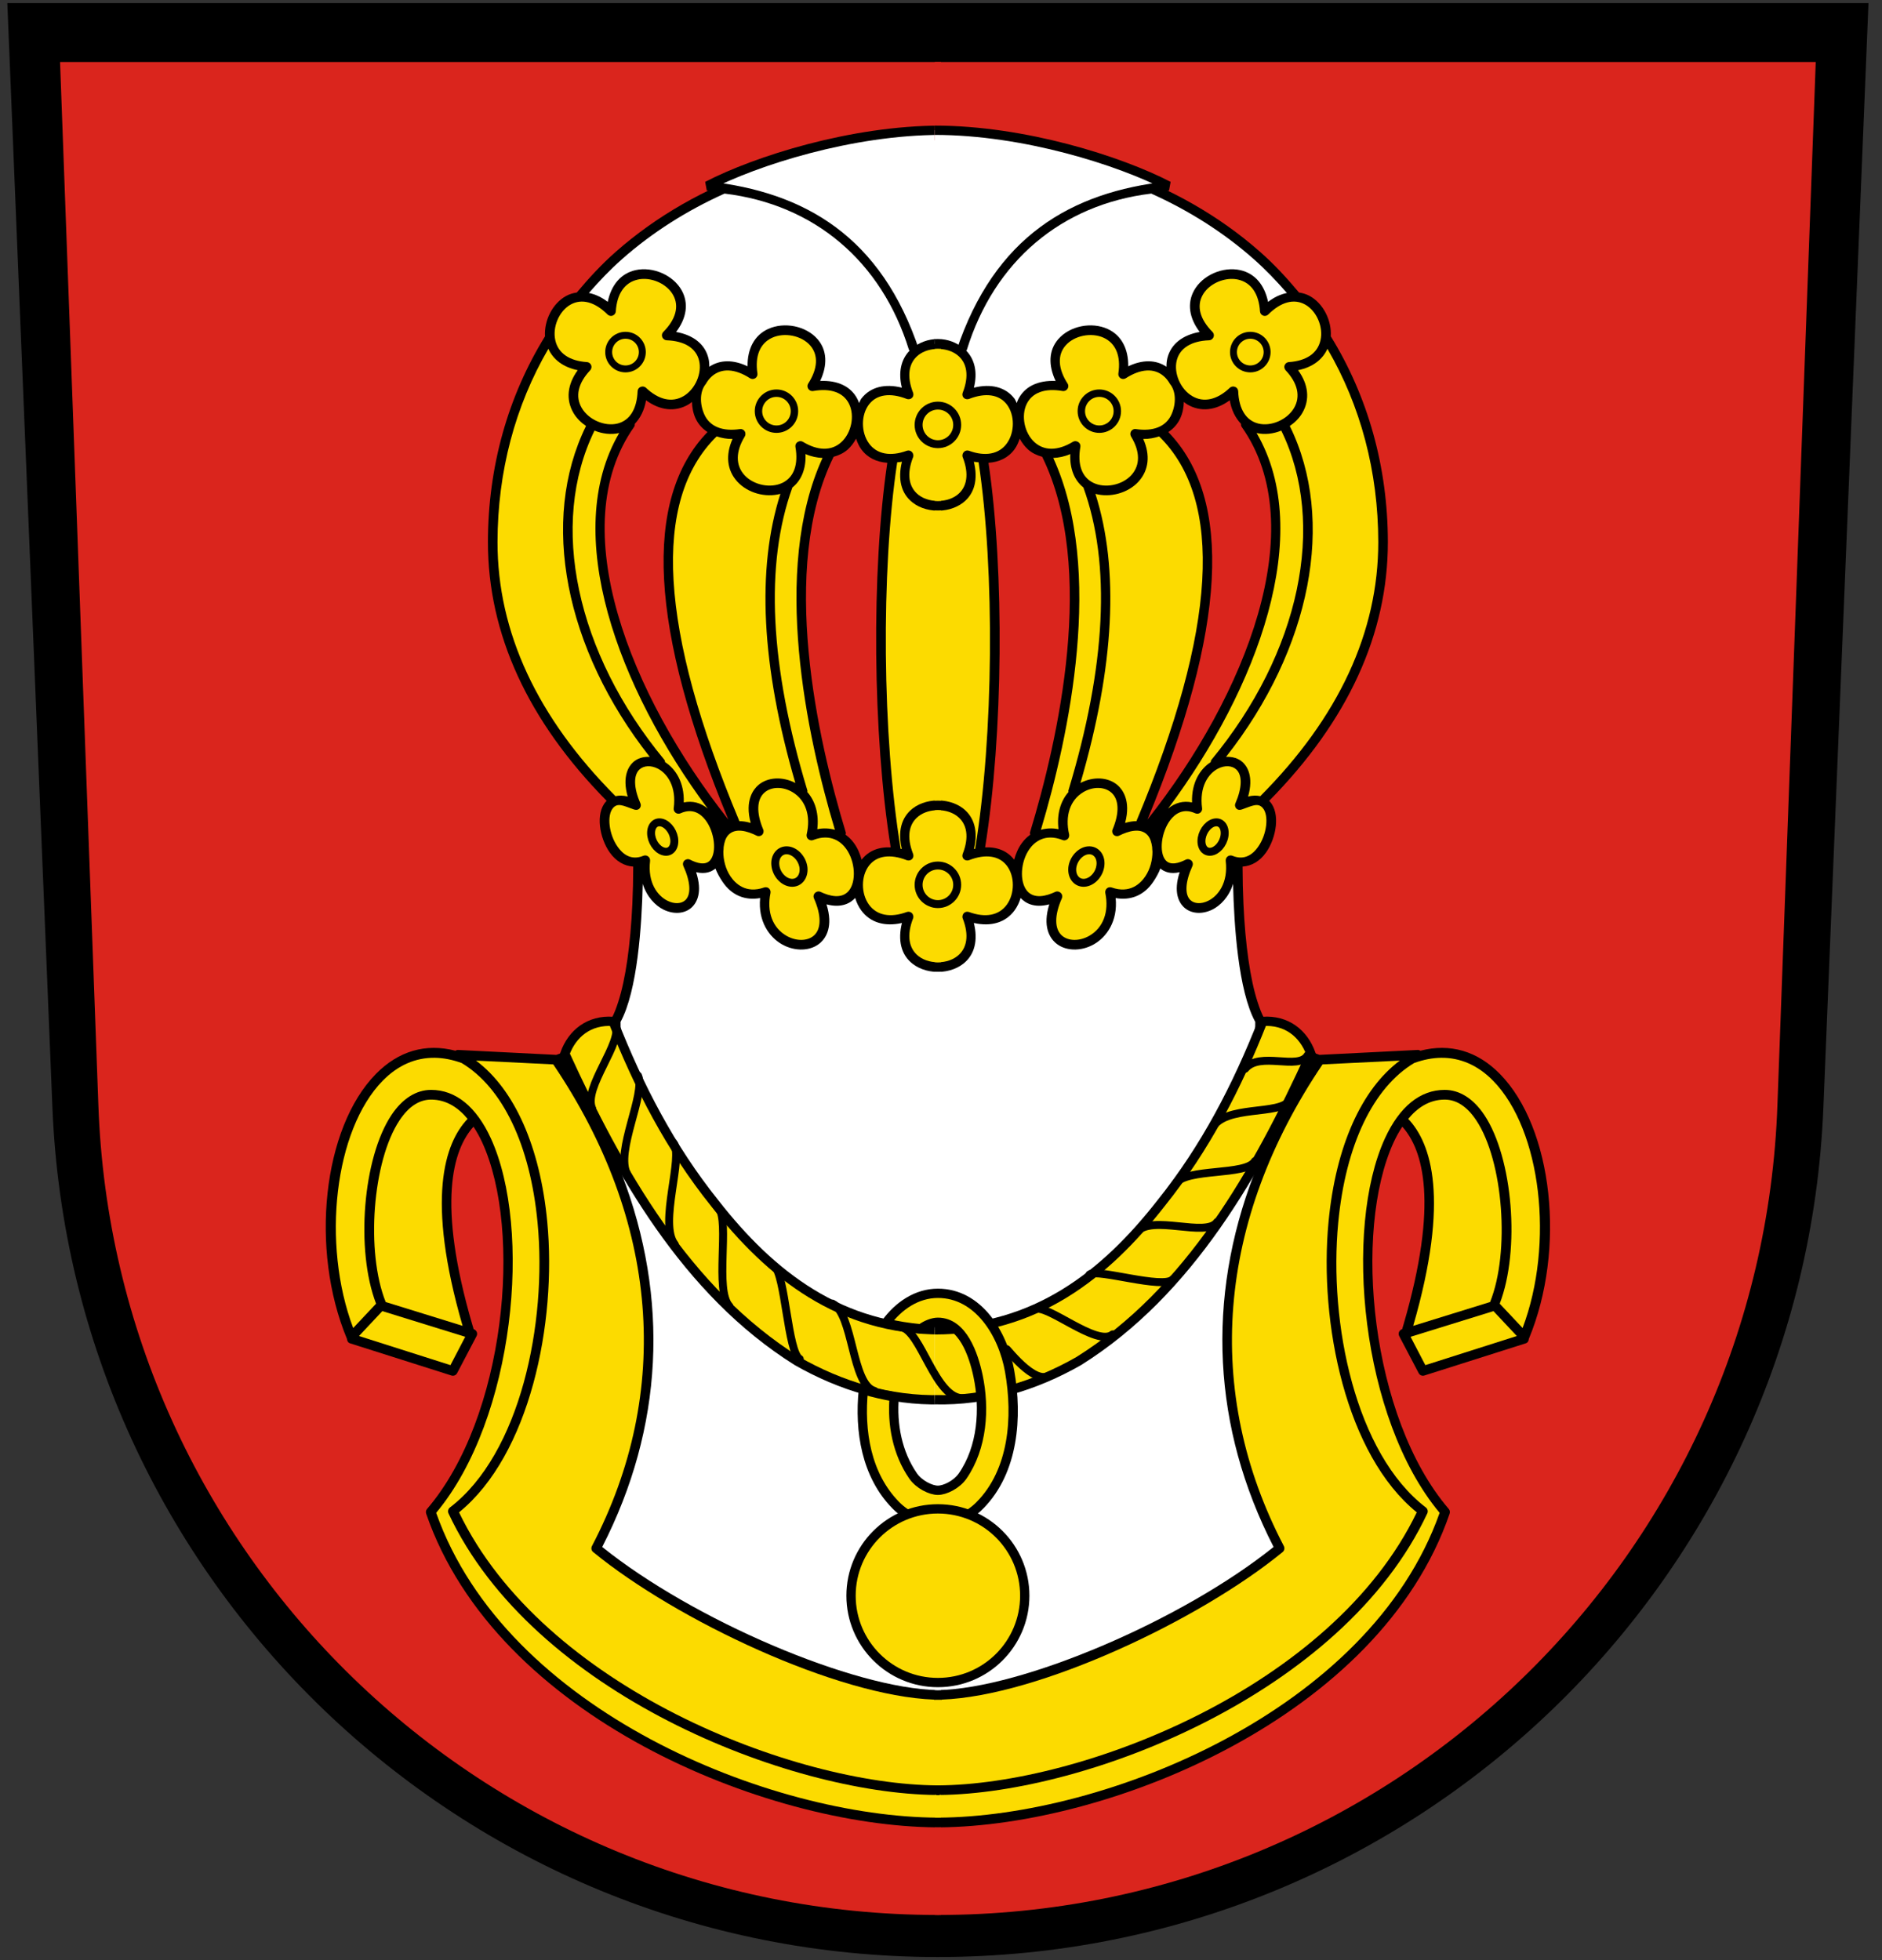 <?xml version="1.0"?>
<svg xmlns="http://www.w3.org/2000/svg" xmlns:xlink="http://www.w3.org/1999/xlink" version="1.1" width="48" height="50"><rect width="100%" height="100%" fill="#333333" stroke="none"/><svg xmlns:xlink="http://www.w3.org/1999/xlink" height="50" width="48" viewBox="0 0 602 632" x="0" y="0">
<path d="m14.53 356.94c6.113 152.39 131.58 274.06 285.47 274.06s279.36-121.67 285.47-274.06l14.53-355.94h-600z"/>
<use xlink:href="#b" transform="matrix(-1,0,0,1,600,0)"/>
<g id="b">
<path fill="#fff" d="m402.31 329.5c-5.46-10.03-6.85-31.17-7.15-44.53-1.32 4.19-4.04 7-6.69 8.31-3.4 1.66-7.01 1.35-9.25-0.84-1.47-1.45-3.39-4.72-1.28-11.22-3.07 0.71-5.03-0.18-6.22-1.19-0.54 1.44-1.47 3.09-2.31 4.31-2.94 4.37-7.3 6.08-12.1 5.22 0.72 7.5-2.95 12.57-6.97 14.88-4.29 2.47-9.45 2.26-12.5-0.5-1.77-1.61-4.15-5.23-1.93-12.35-4.96 1.31-7.79-0.48-9.25-2.06-0.41 1.43-1.08 2.81-1.94 4-2.92 3.98-7.63 5.3-13.13 4.06 1.38 5.53 0.31 10.29-3.47 13.19-2.49 1.92-5.85 2.78-9.12 2.56v231.57c0.33 0.01 0.67 0.02 1 0.03 27.14-0.49 78.9-22.59 108.22-46.16-19.74-38.51-21.71-80.04-6.31-120.19"/>
<g fill="#fcdb00">
<path d="m394.34 89.938c-3.63 0.149-7.34 2.192-9 5.218-1.99 3.58-0.85 7.814 3.19 11.874 0.37 0.38 0.51 0.9 0.41 1.41-0.1 0.5-0.47 0.94-0.94 1.15-0.17 0.07-0.37 0.11-0.59 0.13-5.7 0.22-9.43 2.52-10.41 6.5-1.03 4.11 1.23 9.29 5 11.5 3.69 2.18 8.02 1.21 12.12-2.69 0.46-0.43 1.14-0.52 1.72-0.28 0.57 0.22 0.94 0.77 0.97 1.37 0.22 5.76 2.52 9.44 6.47 10.44 4.13 1.03 9.31-1.22 11.53-5 2.17-3.7 1.21-8.02-2.69-12.15-0.12-0.12-0.25-0.32-0.31-0.5-0.21-0.47-0.17-0.97 0.1-1.41 0.27-0.43 0.71-0.71 1.21-0.75 5.68-0.37 9.3-2.87 10.22-7.03 0.98-4.3-1.24-9.47-4.96-11.532-3.58-1.98-7.81-0.854-11.88 3.222-0.44 0.42-1.09 0.58-1.66 0.34-0.56-0.2-0.96-0.73-1-1.34-0.35-5.676-2.84-9.305-7.03-10.254-0.8-0.18-1.63-0.253-2.47-0.218z"/>
<path d="m375.31 133.61c-1.74 3.92-5.88 5.58-11.48 4.74-0.5-0.09-1.01 0.1-1.35 0.46-0.36 0.36-0.5 0.89-0.41 1.39 0.04 0.17 0.11 0.38 0.2 0.55 2.96 4.85 2.98 9.25 0.1 12.43-2.95 3.25-8.47 4.36-12.3 2.48-3.66-1.8-5.14-5.91-4.14-11.57 0.1-0.61-0.16-1.23-0.68-1.56-0.51-0.35-1.2-0.39-1.71-0.09-4.86 2.96-9.27 3-12.42 0.11-3.25-2.98-4.35-8.5-2.49-12.31 1.8-3.68 5.9-5.16 11.56-4.17 0.18 0.03 0.39 0.03 0.58-0.01 0.49-0.1 0.95-0.45 1.14-0.93 0.21-0.47 0.18-1.03-0.09-1.44-3.12-4.84-3.33-9.21-0.66-12.29 2.78-3.21 8.31-4.32 12.3-2.49 3.89 1.8 5.57 5.88 4.72 11.5-0.09 0.61 0.18 1.21 0.71 1.55 0.51 0.32 1.16 0.32 1.68 0 4.83-3.11 9.17-3.34 12.26-0.65 0.79 0.67 1.45 1.54 1.98 2.48 1.94 2.33 2.06 6.3 0.5 9.82"/>
<path d="m358.45 269.43c-0.56 0.3-1.28 0.2-1.76-0.24s-0.63-1.15-0.37-1.75c2.26-5.38 2.09-9.72-0.43-11.91-2.23-1.94-5.96-1.97-9.07-0.09-4.2 2.54-5.9 7.62-4.51 13.59 0.08 0.45-0.02 0.93-0.28 1.29-0.27 0.35-0.71 0.58-1.16 0.63-0.24 0.03-0.48-0.02-0.68-0.11-5.82-2.27-9.16 0.81-10.63 2.86-2.92 4.07-3.31 10.52-0.83 13.52 2.31 2.75 6.21 1.71 9.1 0.35 0.66-0.32 1.46-0.08 1.92 0.48 0.37 0.45 0.45 1.07 0.21 1.61-2.41 5.44-2.41 9.8-0.01 11.96 2.07 1.87 5.71 1.91 8.86 0.11 4.48-2.58 6.41-7.72 5.17-13.75-0.03-0.16-0.03-0.38-0.02-0.54 0.05-0.47 0.32-0.89 0.72-1.15 0.4-0.24 0.9-0.29 1.34-0.14 5.92 2.1 9.32-1.33 10.82-3.55 1.63-2.4 2.35-5.37 2.33-8.03-0.04-0.48-0.1-0.96-0.1-1.46-0.21-1.48-0.6-2.83-1.42-3.78-2.26-2.58-6.25-1.37-9.2 0.1"/>
</g>
<path fill="#da251d" d="m299 20v25.219c0.15-0.001 0.29 0 0.44 0 0.04 0 0.05-0.063 0.09-0.063h0.94c0.04 0 0.05 0.063 0.09 0.063 40.51 0.205 77.16 12.926 103.25 35.937 4.62 4.054 8.73 8.536 12.6 13.156 1.19 0.184 2.35 0.514 3.47 1.126 4.36 2.418 7.09 7.852 6.78 13.002 11.93 19.36 18.37 41.99 18.4 66.31 0.02 29.62-12.88 57.68-38.28 83.47 0.07 0.07 0.2 0.15 0.25 0.22 3.42 3.84 2.08 11.72-1.25 16.44-2.06 2.88-4.7 4.34-7.56 4.53 0.01 4.15 0.1 8.15 0.28 11.97 0.61 13.42 2.21 24.42 4.53 31.59 0.67 2.1 1.38 3.99 2.19 5.41 5.85 0.56 11.16 4.18 15.22 10.81l2.59 0.93 31.69-1.59c0.31-0.01 0.58 0.12 0.84 0.25 9.54-2.47 18.36 0.08 25.63 7.5 17.08 17.39 21.34 56.52 9.31 85.44-0.04 0.62-0.33 1.18-0.97 1.4l-32.69 10.38c-0.72 0.24-1.49-0.09-1.84-0.75l-6.28-11.97c-0.21-0.42-0.24-0.88-0.06-1.31 0.19-0.43 0.56-0.77 1-0.91 0.1-0.38 0.28-0.88 0.46-1.53 11.42-39.22 6.28-56.32-0.4-63.75-1.11 1.66-2.05 3.41-2.81 5.06-13.12 28.6-7.47 88.74 17.78 118.19 0.36 0.42 0.46 1 0.28 1.53-22.55 65.61-109.61 100.71-164.47 101.13h-1-0.5v28.25h1c146.43 0 265.72-116.26 270.66-261.47l12.34-335.97h-284zm95.09 109.06c-4.55 3.33-9.45 3.84-13.68 1.35-0.43-0.25-0.75-0.53-1.13-0.82-0.04 1.86-0.4 3.66-1.16 5.32-0.88 1.9-2.22 3.32-3.84 4.4 20.91 21.61 18.64 63.62-6.72 124.94 31.69-40.11 53.17-94.33 30.41-126.56-0.23-0.31-0.29-0.68-0.25-1.03-1.8-1.89-3.08-4.39-3.63-7.6zm-67.71 12.38c-0.42 1.2-0.92 2.39-1.66 3.4-2.02 2.78-4.97 4.14-8.41 4.38 5.18 35.01 4.72 87.8-1.09 124 3.88-0.18 7.15 1.12 9.37 3.97 0.52-1.88 1.29-3.75 2.44-5.31 0.81-1.14 1.75-2.02 2.75-2.76-0.05-0.22-0.16-0.46-0.09-0.71 9.08-29.87 21.57-85.18 3.93-121.13-1.66-0.46-3.24-1.16-4.62-2.4-1.06-1-1.94-2.15-2.62-3.44z"/>
<path stroke-linejoin="bevel" d="m299 110.84c0.33-0.03 0.66-0.03 1-0.03 2.83 0 5.41 1.02 7.41 2.72 12.04-36.209 36.19-50.181 66.93-53.561-15.74-8.144-46.52-17.969-75.34-17.969" stroke="#000" stroke-width="3" fill="#fff"/>
<path fill="#fff" d="m401.76 83.496c3.89 3.429 7.42 7.14 10.75 10.965-2.03 0.428-4.06 1.326-6.07 2.876-1.13-5.426-4.19-9.16-8.95-10.234-5.61-1.252-12.18 1.615-14.91 6.552-2.28 4.141-1.58 8.895 1.82 13.375-5.47 0.98-9.27 3.86-10.41 8.41-0.23 0.91-0.3 1.86-0.3 2.81-3.44-2.31-7.74-2.33-12.33-0.14 0.07-5.6-2.16-9.97-6.59-12.02-5.25-2.42-12.25-1-15.96 3.25-3.1 3.57-3.27 8.4-0.86 13.49-5.65-0.25-10.03 1.76-12.11 6.04-0.18 0.34-0.3 0.72-0.41 1.1-0.28-0.49-0.43-1.03-0.76-1.46-2.89-3.75-7.58-4.88-13.06-3.51 1.2-4.85 0.33-9.03-2.48-11.94 0.05-0.1 0.16-0.15 0.2-0.25 8.81-28.52 30.47-46.887 59.45-50.392 12.23 5.512 23.35 12.573 32.98 21.078"/>
<path d="m369.99 267.29c-0.13-0.15-0.33-0.3-0.5-0.44 0.53-0.66 1.03-1.35 1.55-2-0.41 0.79-0.75 1.61-1.02 2.47l-0.03-0.03"/>
<g fill="#fcdb00">
<path d="m300 261.22c-0.34 0-0.66 0.03-1 0.06v48.94c2.6 0.22 5.29-0.41 7.22-1.91 3.23-2.5 3.88-6.83 1.78-12.19-0.23-0.58-0.04-1.27 0.38-1.71 0.42-0.43 1.07-0.54 1.65-0.35 5.31 1.95 9.67 1.1 12.19-2.37 2.59-3.56 2.59-9.19 0-12.57-2.49-3.24-6.84-3.86-12.16-1.78-0.2 0.07-0.42 0.1-0.62 0.1-0.51 0-1-0.24-1.28-0.66-0.3-0.41-0.34-0.98-0.16-1.47 2.1-5.35 1.45-9.66-1.78-12.15-1.68-1.3-3.95-1.94-6.22-1.94z"/>
<path d="m404.72 260.51c-1.55-1.76-3.31-0.72-6.63 0.45-0.64 0.25-1.31 0.25-1.81-0.2-0.48-0.45-0.64-1.17-0.36-1.77 2.16-4.95 2.27-9.02 0.29-10.88-1.39-1.3-3.71-1.41-5.92-0.28-3.09 1.61-6.05 5.79-5.12 12.77 0.07 0.42-0.08 0.84-0.34 1.18s-0.66 0.54-1.08 0.58c-0.28 0.02-0.55-0.03-0.81-0.14-3.9-1.78-6.52 0.23-8.04 2.22-2.89 3.82-3.67 10.32-1.51 12.89 1.54 1.85 4.4 0.94 6.51-0.15 0.7-0.36 1.6-0.09 2.05 0.56 0.28 0.45 0.32 1.03 0.1 1.51-2.29 5.02-2.55 9.12-0.67 10.94 1.27 1.24 3.53 1.36 5.73 0.27 3.27-1.6 6.5-5.83 5.68-12.87-0.01-0.15 0-0.33 0.02-0.47 0.09-0.49 0.38-0.89 0.8-1.11 0.4-0.23 0.9-0.26 1.35-0.08 3.98 1.66 6.69-0.63 8.26-2.87 2.84-3.98 3.58-10.2 1.5-12.55"/>
<path d="m338.88 267.36c-2-0.41-3.9-0.3-5.67 0.19 9.02-30.18 20.56-83.67 3.98-119.89 1.78-0.09 3.61-0.43 5.49-1.26-0.2 4.7 1.29 8.44 4.23 10.78 8.93 24.69 7.31 57.55-4.84 97.72-0.05 0.17 0.04 0.3 0.04 0.46-2.65 3.02-3.8 7.23-3.23 12"/>
<path d="m360.35 265.34c1.98-7.29-0.93-10.88-2.42-12.18-3.05-2.64-7.87-2.85-11.97-0.71 10.97-37.69 12.55-69 4.82-93.22 4.76 1.3 10.5-0.23 13.9-3.95 3.33-3.67 3.84-8.56 1.52-13.75 1.9 0.03 3.57-0.32 5.13-0.82 20.93 20.55 18.52 62.23-7.28 123.93-0.02 0.04 0.02 0.09 0 0.13-1.08 0-2.32 0.15-3.7 0.57"/>
<path d="m381.93 258.73c-2.81-0.59-5.49 0.08-7.73 1.99 28.92-38.89 47.42-88.79 28.54-121.1 2.59 0.6 5.41 0.27 7.96-0.78 14.75 30.15 5.98 71.69-22.53 106.16-0.17 0.2-0.17 0.48-0.22 0.73-3.31 2.15-6.23 6.41-6.02 13"/>
<path d="m403.93 256.71c-1.07-0.23-2.32-0.3-3.93 0.13 1.9-6.62-0.43-9.84-1.66-11-1.43-1.36-3.38-1.91-5.45-1.8 27.43-34.87 35.48-76.28 20.55-106.69 1.63-1.11 3.07-2.53 4.05-4.21 2.5-4.28 1.97-9.2-1.38-13.78 4.58-0.93 7.87-3.34 9.47-6.9 10.68 18.35 16.37 39.59 16.39 62.3 0.03 29.03-12.8 56.58-38.04 81.95"/>
</g>
<path stroke-linejoin="round" d="m347.28 284.63c-2.5 0.2-4.25-1.99-3.95-4.87 0.35-2.87 2.64-5.38 5.14-5.59 2.5-0.19 4.27 1.98 3.92 4.88-0.32 2.88-2.62 5.38-5.11 5.58z" stroke="#000" stroke-linecap="round" stroke-width="2.56" fill="none"/>
<path stroke-linejoin="round" d="m387.9 274.63c-2 0.18-3.29-1.79-2.85-4.41 0.45-2.63 2.45-4.88 4.47-5.06 2.01-0.19 3.28 1.79 2.86 4.41-0.44 2.64-2.45 4.88-4.48 5.06z" stroke="#000" stroke-linecap="round" stroke-width="2.56" fill="none"/>
<g fill="#fcdb00">
<path d="m448.91 341.97l-24.91 1.22c-34.05 50.39-38.48 105.52-12.47 155.31 0.34 0.67 0.17 1.48-0.41 1.94-26.82 21.97-78.7 46.44-109.87 47.56-0.08 0.01-0.14 0.12-0.25 0.12h-2v27.5c0.33 0.01 0.67 0.03 1 0.04 46.29-0.2 127.18-31.54 154.38-88.04-22.76-18.48-31.57-60.83-28.44-93.71 2.3-24.2 10.57-42.68 22.97-51.94z"/>
<path d="m451.62 360.76c2.91-3.52 6.75-6.22 11.76-6.22 3.81 0 7.23 2.25 10.17 6.67 8.73 13.09 10.94 42.52 4.47 58.6l-24.79 7.68c11.87-41.04 5.8-58.92-1.61-66.73"/>
<path d="m457.14 440.16-4.76-9.14 26.72-8.28 7.53 8.03-29.49 9.39"/>
<path d="m462.22 341.06c-2.81 0.04-5.71 0.6-8.69 1.69-13.17 7.89-22.1 26.38-24.47 51.47-3.11 32.52 5.6 74.49 28.22 91.81 0.59 0.44 0.8 1.24 0.5 1.91-27.15 58.09-109.71 90.35-157.19 90.81-0.03 0-0.08 0.06-0.12 0.06h-0.94c-0.05 0-0.07-0.06-0.09-0.06h-0.44v7.28c0.33 0 0.67 0.03 1 0.03 53.69-0.2 139.19-34.35 161.75-98.28-25.43-30.51-31.01-91.58-17.63-120.75 4.68-10.21 11.34-15.62 19.26-15.62 4.82 0 9.25 2.81 12.78 8.09 9.23 13.85 11.6 43.59 4.96 60.84l7.38 7.85c10.25-27.19 6.03-63.87-9.53-79.75-4.9-4.99-10.58-7.45-16.75-7.38z"/>
<path d="m300 112.5c-0.34 0-0.66 0-1 0.03v48.94c2.6 0.22 5.29-0.39 7.22-1.88 3.23-2.5 3.88-6.81 1.78-12.18-0.23-0.58-0.04-1.25 0.38-1.69 0.42-0.45 1.07-0.58 1.65-0.38 5.31 1.94 9.67 1.1 12.19-2.37 2.59-3.56 2.59-9.18 0-12.56-2.49-3.25-6.84-3.87-12.16-1.79-0.2 0.08-0.42 0.1-0.62 0.1-0.51 0-1-0.24-1.28-0.66-0.3-0.43-0.34-0.96-0.16-1.44 2.1-5.34 1.45-9.68-1.78-12.18-1.68-1.3-3.95-1.94-6.22-1.94z"/>
<path d="m311.59 148.88c1.38 5.54 0.31 10.27-3.47 13.18-2.49 1.93-5.85 2.78-9.12 2.56v93.5c3.27-0.21 6.63 0.62 9.12 2.54 3.74 2.9 4.86 7.61 3.5 13.06 0.18-0.02 0.28-0.03 0.44-0.06 0-0.03-0.05-0.07-0.03-0.1 5.92-36.14 6.37-89.52 1.09-124.5-0.52-0.08-1-0.06-1.53-0.18z"/>
</g>
<use xlink:href="#a" transform="matrix(.933 0 0 .933 72.141 4.753)"/>
<use xlink:href="#a" transform="matrix(.872 0 0 .872 139.11 -5.94)"/>
<path d="m299 451.31c16.48 0.42 32.36-4.44 46.41-12.47 35.68-22.37 57.45-60.97 74.85-99.06-2.36-6.58-7.87-10.98-15.55-10.45-8.31 21.12-18.5 40.81-32.71 58.55-18.12 23.22-40.63 40.9-73 40.9" stroke="#000" stroke-width="3" fill="#fcdb00"/>
</g>
<path stroke-linejoin="round" d="m196.03 330.15c2.68 5.89-10.61 20.55-7.46 27.35m14.75-10.68c2.64 5.75-7.41 24.46-3.51 31.74m14.93-10.08c3.47 4.27-4.85 26.13 0.42 32.72m14.17-11.73c3.59 4.55-1.37 26.6 3.45 31.67m14.46-12.94c3.53 2.54 4.37 27.94 8.22 29.97m10.53-17.85c6.77 3.17 6.18 26.1 13.55 28.14m8.46-20.58c6.63 0.85 11.12 23.64 20.46 22.94m14.2-15.01c-2.79-4.34 7.2 10.27 12.77 7.94m-4.17-21.56c3.62-2.11 20.09 12.25 25.08 8.05m-7.44-19.32c2.45-1.96 23.71 4.86 26.82 1.58m-11.63-15.23c4.75-5.82 22.38 1.85 25.9-3.25m-13.44-12.34c3.59-5.2 22.89-2.47 25.65-7.3m-13.93-10.4c4.06-7.99 22.17-4.14 25.14-9.28m-14.38-10.09c4.74-5.79 17.19 0.67 20.14-4.34" stroke="#000" stroke-linecap="round" stroke-width="2.56" fill="none"/>
<circle id="a" r="6.22" cy="137" stroke="#000" cx="300" stroke-width="2.56" fill="#FCDB00"/>
<use xlink:href="#a" transform="translate(0 148.29)"/>
<path d="m313.57 485.33c10.85-11.02 12.16-28.39 9.56-43.19-2.15-12.25-10.19-25.14-23.13-25.14-6.75 0-12.68 3.98-16.78 9.62 3.62 0.86 7.37 1.47 11.28 1.82 1.73-1.29 3.85-2.1 5.5-2.1 8 0 11.49 10.44 12.94 17.28 2.24 10.61 1.4 23.07-4.95 32.27-1.93 2.79-5.7 4.62-7.99 4.62s-6.08-1.85-8-4.63c-5.09-7.38-6.83-16.56-6.08-25.49-3.4-0.6-6.65-1.33-9.94-2.32-1.36 13.42 0.95 27.61 10.46 37.27 3.81 3.88 9.49 6.15 13.56 6.19 4.07 0.05 9.76-2.32 13.57-6.2z" stroke="#000" stroke-width="3" fill="#fcdb00"/>
<circle r="28" cy="514.5" stroke="#000" cx="300" stroke-width="3" fill="#FCDB00"/>
</svg></svg>
